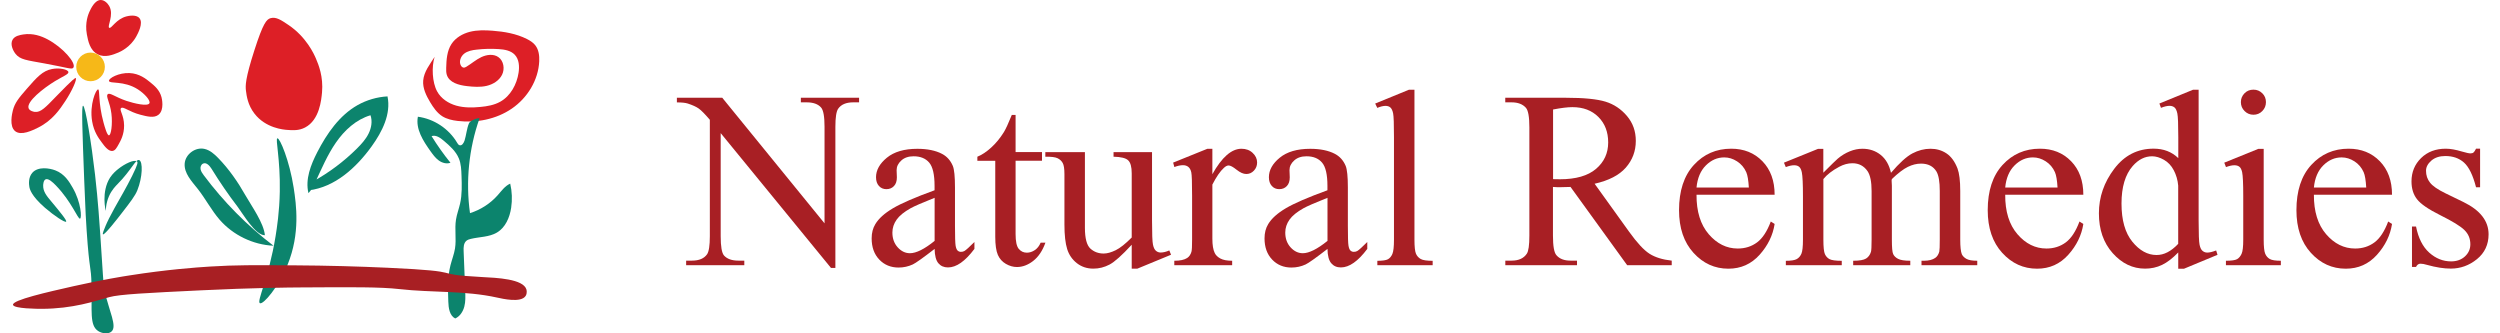 <?xml version="1.0" encoding="UTF-8"?>
<svg xmlns="http://www.w3.org/2000/svg" xmlns:xlink="http://www.w3.org/1999/xlink" width="525px" height="70px" viewBox="0 0 523 70" version="1.1">
<g id="surface1">
<path style=" stroke:none;fill-rule:nonzero;fill:rgb(4.706%,51.765%,42.745%);fill-opacity:1;" d="M 16.434 22.203 C 16.094 22.234 16.293 27.469 16.688 37.93 C 16.934 44.426 17.098 47.059 17.199 48.461 C 17.793 57.289 18.117 55.562 18.215 59.746 C 18.348 65.344 17.773 68.309 19.609 69.512 C 20.438 70.055 21.73 70.211 22.395 69.637 C 23.664 68.551 21.953 65.477 20.867 60.754 C 20.758 60.242 20.535 56.492 20.039 49.004 C 19.984 48.098 19.984 48.219 19.973 48.074 C 19.973 48.074 19.598 42.113 18.957 36.66 C 18.246 30.43 16.934 22.145 16.434 22.203 Z M 16.434 22.203 "/>
<path style=" stroke:none;fill-rule:nonzero;fill:rgb(4.706%,51.765%,42.745%);fill-opacity:1;" d="M 23.785 35.52 C 25.156 34.402 27.27 33.387 27.789 33.926 C 27.953 34.094 27.977 34.445 26.77 36.891 C 25.5 39.457 24.285 41.473 23.156 43.508 C 23.102 43.594 23.168 43.484 22.293 45.121 C 22.02 45.629 21.773 46.086 21.488 46.715 C 21.387 46.914 21.301 47.125 21.188 47.391 C 20.867 48.164 20.469 49.113 20.625 49.215 C 20.945 49.438 23.852 45.688 24.551 44.777 C 26.43 42.355 27.379 41.117 27.844 39.957 C 28.938 37.234 29.047 33.914 28.219 33.617 C 27.488 33.352 26.648 35.664 23.652 38.695 C 23.355 38.992 22.449 39.891 21.875 41.227 C 21.555 41.969 21.41 42.664 21.375 42.832 C 21.199 43.738 21.254 44.27 21.234 44.27 C 21.168 44.27 20.215 40.266 22.117 37.289 C 22.715 36.395 23.387 35.84 23.785 35.52 Z M 23.785 35.52 "/>
<path style=" stroke:none;fill-rule:nonzero;fill:rgb(4.706%,51.765%,42.745%);fill-opacity:1;" d="M 12.887 46.547 C 13.098 46.305 11.539 44.426 9.715 42.234 C 8.863 41.219 8.023 40.242 8.066 38.938 C 8.078 38.762 8.098 37.887 8.574 37.664 C 9.148 37.402 10.078 38.262 10.73 38.938 C 14.023 42.324 15.352 46.051 15.805 45.918 C 16.215 45.797 16.027 42.488 14.277 39.445 C 13.562 38.207 12.598 36.527 10.609 35.773 C 9.383 35.309 7.004 34.91 5.789 36.281 C 4.883 37.312 5.094 38.805 5.16 39.203 C 5.227 39.637 5.492 41.062 8.453 43.641 C 10.367 45.297 12.664 46.812 12.887 46.547 Z M 12.887 46.547 "/>
<path style=" stroke:none;fill-rule:nonzero;fill:rgb(86.667%,12.157%,14.902%);fill-opacity:1;" d="M 19.609 18.773 C 20.004 18.828 19.574 21.492 20.746 25.754 C 21.012 26.715 21.5 28.461 21.887 28.418 C 22.328 28.375 22.668 26.074 22.395 23.848 C 22.086 21.406 21.156 20.211 21.629 19.789 C 22.094 19.379 23.156 20.375 25.555 21.184 C 27.18 21.727 30 22.391 30.375 21.691 C 30.672 21.129 29.359 19.668 27.965 18.773 C 25.012 16.871 21.984 17.656 21.887 16.992 C 21.797 16.426 23.965 15.242 26.195 15.344 C 28.266 15.43 29.691 16.582 30.508 17.246 C 31.402 17.977 32.508 18.859 32.918 20.422 C 32.961 20.586 33.582 23.055 32.289 24.094 C 31.359 24.844 29.922 24.469 28.484 24.094 C 26.031 23.453 24.891 22.289 24.426 22.699 C 23.984 23.086 25.047 24.16 25.059 26.371 C 25.07 28.219 24.359 29.512 23.918 30.297 C 23.488 31.074 23.191 31.605 22.648 31.691 C 21.809 31.836 20.988 30.762 20.371 29.91 C 19.719 29.039 18.711 27.676 18.348 25.477 C 17.75 21.992 19.164 18.719 19.609 18.773 Z M 19.609 18.773 "/>
<path style=" stroke:none;fill-rule:nonzero;fill:rgb(86.667%,12.157%,14.902%);fill-opacity:1;" d="M 14.898 16.395 C 14.809 16.34 14.555 16.371 10.84 20.199 C 8.598 22.512 7.559 23.672 6.277 23.496 C 6.176 23.484 5.227 23.34 5.004 22.73 C 4.508 21.359 8.09 18.539 10.574 17.023 C 12.301 15.984 13.449 15.586 13.363 15.121 C 13.262 14.57 11.492 14.191 9.934 14.492 C 7.957 14.855 6.75 16.219 4.605 18.672 C 2.938 20.598 2.098 21.582 1.688 23.242 C 1.555 23.805 0.879 26.516 2.195 27.555 C 3.457 28.551 5.801 27.391 7.016 26.793 C 10 25.309 11.605 22.922 12.719 21.219 C 14.125 19.094 15.23 16.613 14.898 16.395 Z M 14.898 16.395 "/>
<path style=" stroke:none;fill-rule:nonzero;fill:rgb(86.667%,12.157%,14.902%);fill-opacity:1;" d="M 14.41 14.203 C 14.113 14.668 13.316 14.227 8.332 13.32 C 4.586 12.633 3.223 12.543 2.25 11.293 C 1.688 10.574 1.125 9.305 1.621 8.375 C 2.074 7.523 3.215 7.344 3.898 7.234 C 5.879 6.926 7.656 7.555 8.973 8.254 C 12.168 9.934 15.043 13.219 14.41 14.203 Z M 14.41 14.203 "/>
<path style=" stroke:none;fill-rule:nonzero;fill:rgb(86.667%,12.157%,14.902%);fill-opacity:1;" d="M 19.531 11.414 C 21.055 12.191 22.77 11.48 23.84 11.039 C 24.285 10.852 26.383 9.934 27.645 7.609 C 27.965 7.012 29.16 4.836 28.273 3.805 C 27.566 2.977 25.922 3.352 25.609 3.43 C 23.379 3.973 22.383 6.094 21.941 5.84 C 21.441 5.562 22.992 3.141 21.941 1.273 C 21.609 0.676 20.922 0 20.16 0 C 18.91 0 18.082 1.812 17.75 2.531 C 17.586 2.91 16.777 4.746 17.242 7.223 C 17.484 8.539 17.871 10.574 19.531 11.414 Z M 19.531 11.414 "/>
<path style=" stroke:none;fill-rule:nonzero;fill:rgb(96.471%,72.157%,9.412%);fill-opacity:1;" d="M 21.023 14.047 C 21.023 15.711 19.676 17.059 18.016 17.059 C 16.355 17.059 15.008 15.711 15.008 14.047 C 15.008 12.387 16.355 11.039 18.016 11.039 C 19.676 11.039 21.023 12.387 21.023 14.047 Z M 21.023 14.047 "/>
<path style=" stroke:none;fill-rule:nonzero;fill:rgb(86.667%,12.157%,14.902%);fill-opacity:1;" d="M 55.855 3.805 C 54.973 4.039 54.266 4.824 52.43 10.531 C 50.484 16.57 50.527 18.02 50.648 19.027 C 50.793 20.188 51.047 22.059 52.43 23.848 C 54.805 26.938 58.586 27.223 59.273 27.277 C 60.457 27.367 61.75 27.469 63.074 26.77 C 66.105 25.188 66.48 20.961 66.625 19.414 C 66.922 16.117 65.906 13.605 65.352 12.312 C 64.965 11.395 63.34 7.754 59.527 5.211 C 58.035 4.203 56.984 3.508 55.855 3.805 Z M 55.855 3.805 "/>
<path style=" stroke:none;fill-rule:nonzero;fill:rgb(86.667%,12.157%,14.902%);fill-opacity:1;" d="M 87.871 16.914 C 87.738 18.527 88.5 20.066 89.332 21.461 C 90.004 22.578 90.77 23.695 91.863 24.402 C 92.824 25.012 93.973 25.266 95.102 25.398 C 99.047 25.863 103.195 25.055 106.477 22.809 C 109.762 20.562 112.059 16.824 112.238 12.855 C 112.293 11.68 112.137 10.43 111.406 9.504 C 110.953 8.926 110.312 8.527 109.66 8.195 C 107.43 7.07 104.906 6.637 102.41 6.449 C 100.828 6.328 99.215 6.293 97.676 6.68 C 96.141 7.07 94.672 7.922 93.809 9.246 C 92.867 10.695 92.746 12.512 92.703 14.238 C 92.691 14.723 92.68 15.23 92.824 15.695 C 93.32 17.355 95.367 17.898 97.09 18.086 C 98.461 18.242 99.855 18.34 101.191 18.031 C 102.531 17.723 103.824 16.926 104.434 15.695 C 105.039 14.469 104.785 12.777 103.656 11.992 C 102.629 11.273 101.215 11.461 100.086 11.992 C 98.961 12.523 98.008 13.375 96.938 14.016 C 96.762 14.113 96.57 14.215 96.371 14.203 C 96.129 14.18 95.918 13.992 95.797 13.781 C 95.324 12.977 95.73 11.871 96.461 11.281 C 97.203 10.695 98.176 10.52 99.113 10.422 C 100.641 10.242 102.176 10.211 103.715 10.309 C 104.941 10.387 106.258 10.609 107.098 11.492 C 108.016 12.457 108.102 13.949 107.902 15.266 C 107.527 17.73 106.211 20.164 104.035 21.371 C 102.773 22.07 101.324 22.324 99.887 22.457 C 98.188 22.621 96.449 22.645 94.805 22.18 C 93.168 21.715 91.621 20.707 90.801 19.203 C 89.75 17.289 89.617 14.004 90.27 11.945 C 89.309 13.461 88.027 15.043 87.871 16.914 Z M 87.871 16.914 "/>
<path style=" stroke:none;fill-rule:nonzero;fill:rgb(4.706%,51.765%,42.745%);fill-opacity:1;" d="M 57.25 29.047 C 56.785 29.16 57.879 33.297 57.758 40.211 C 57.68 44.547 57.148 47.863 56.875 49.59 C 55.426 58.52 52.84 63.297 53.578 63.672 C 54.277 64.027 57.504 60.254 59.406 55.555 C 62.07 49.004 61.219 42.977 60.676 39.445 C 59.793 33.738 57.758 28.926 57.25 29.047 Z M 57.25 29.047 "/>
<path style=" stroke:none;fill-rule:nonzero;fill:rgb(4.706%,51.765%,42.745%);fill-opacity:1;" d="M 63.848 39.969 C 69.332 39.312 73.809 35.223 77.051 30.73 C 79.262 27.664 81.148 23.938 80.375 20.242 C 78.176 20.363 76.012 20.996 74.086 22.078 C 70.262 24.246 67.641 28.055 65.629 31.957 C 64.258 34.625 63.074 37.633 63.773 40.555 C 64.402 39.934 64.801 39.113 65.188 38.309 C 66.523 35.465 67.75 32.531 69.543 29.945 C 71.332 27.355 73.789 25.09 76.805 24.203 C 77.238 25.465 76.992 26.871 76.398 28.062 C 75.812 29.258 74.895 30.254 73.953 31.195 C 71.211 33.926 68.082 36.262 64.699 38.129 "/>
<path style=" stroke:none;fill-rule:nonzero;fill:rgb(4.706%,51.765%,42.745%);fill-opacity:1;" d="M 44.801 33.164 C 43.996 32.336 43.078 31.527 41.949 31.273 C 40.039 30.828 37.926 32.391 37.781 34.348 C 37.637 36.383 39.242 38.043 40.5 39.637 C 42.16 41.727 43.387 44.148 45.133 46.152 C 47.965 49.391 52.141 51.406 56.441 51.605 C 50.895 47.379 45.941 42.367 41.773 36.781 C 41.496 36.406 41.211 36.008 41.121 35.543 C 41.031 35.078 41.219 34.535 41.652 34.348 C 42.348 34.039 43.023 34.801 43.422 35.441 C 45.102 38.176 46.914 40.82 48.859 43.363 C 49.977 44.824 52.594 49.426 54.629 49.402 C 54.398 46.848 51.855 43.309 50.562 41.051 C 48.957 38.219 47.09 35.508 44.801 33.164 Z M 44.801 33.164 "/>
<path style=" stroke:none;fill-rule:nonzero;fill:rgb(4.706%,51.765%,42.745%);fill-opacity:1;" d="M 96.562 29.504 C 96.395 30.023 95.996 30.676 95.477 30.488 C 95.246 30.398 95.113 30.176 94.992 29.969 C 93.254 27.023 90.125 24.957 86.754 24.512 C 86.258 27.102 87.859 29.578 89.387 31.727 C 89.895 32.434 90.414 33.164 91.121 33.684 C 91.828 34.203 92.77 34.48 93.598 34.18 C 92.16 32.402 90.836 30.531 89.629 28.586 C 90.535 28.273 91.465 28.938 92.195 29.559 C 93.445 30.621 94.727 31.746 95.355 33.262 C 95.832 34.402 95.875 35.676 95.918 36.914 C 95.984 38.859 96.051 40.84 95.621 42.742 C 95.367 43.871 94.938 44.969 94.758 46.117 C 94.438 48.121 94.871 50.188 94.551 52.191 C 94.352 53.387 93.898 54.523 93.598 55.707 C 92.969 58.188 93.055 60.785 93.145 63.34 C 93.188 64.68 93.398 66.273 94.594 66.879 C 95.59 66.438 96.23 65.43 96.504 64.391 C 96.781 63.352 96.738 62.234 96.695 61.152 C 96.582 58.352 96.473 55.555 96.363 52.742 C 96.328 51.957 96.352 51.051 96.957 50.555 C 97.215 50.344 97.543 50.242 97.875 50.164 C 99.723 49.723 101.734 49.801 103.371 48.828 C 105.141 47.777 106.035 45.676 106.344 43.641 C 106.598 41.957 106.531 40.223 106.145 38.562 C 105.039 39.047 104.309 40.098 103.504 41.008 C 101.957 42.754 99.922 44.059 97.699 44.758 C 96.77 38.098 97.457 31.227 99.688 24.891 C 99.777 24.625 97.801 25.156 97.477 25.918 C 97.035 26.938 96.914 28.387 96.562 29.504 Z M 96.562 29.504 "/>
<path style=" stroke:none;fill-rule:nonzero;fill:rgb(65.882%,12.157%,13.725%);fill-opacity:1;" d="M 1.73 64.004 C 1.609 62.996 8.961 61.34 14.402 60.109 C 20.48 58.738 25.113 57.996 26.23 57.832 C 33.969 56.613 40.113 56.16 43.133 55.973 C 48.43 55.641 52.461 55.664 60.543 55.719 C 67.918 55.762 74.375 55.953 80.398 56.227 C 98.273 57.047 88.379 57.543 100.176 58.176 C 103.316 58.34 108.898 58.562 109.551 60.797 C 109.562 60.84 109.762 61.559 109.383 62.145 C 108.402 63.652 104.566 62.742 103.383 62.488 C 96.672 60.996 89.672 61.48 82.852 60.707 C 78.809 60.254 73.148 60.289 61.816 60.363 C 59.945 60.375 52 60.441 41.363 60.961 C 29.879 61.516 24.129 61.793 21.93 62.402 C 18.898 63.242 14.324 64.844 7.734 64.855 C 7.082 64.855 1.832 64.844 1.73 64.004 Z M 1.73 64.004 "/>
<path style=" stroke:none;fill-rule:nonzero;fill:rgb(65.882%,12.157%,14.118%);fill-opacity:1;" d="M 141.145 20.531 L 150.676 20.531 L 172.152 46.902 L 172.152 26.625 C 172.152 24.469 171.91 23.121 171.426 22.578 C 170.785 21.848 169.777 21.492 168.395 21.492 L 167.18 21.492 L 167.18 20.531 L 179.406 20.531 L 179.406 21.492 L 178.168 21.492 C 176.688 21.492 175.625 21.945 175.008 22.844 C 174.629 23.395 174.43 24.656 174.43 26.625 L 174.43 56.262 L 173.504 56.262 L 150.344 27.953 L 150.344 49.602 C 150.344 51.758 150.574 53.109 151.039 53.652 C 151.691 54.379 152.707 54.734 154.07 54.734 L 155.305 54.734 L 155.305 55.695 L 143.09 55.695 L 143.09 54.734 L 144.309 54.734 C 145.809 54.734 146.871 54.281 147.492 53.387 C 147.867 52.832 148.066 51.57 148.066 49.602 L 148.066 25.156 C 147.047 23.961 146.273 23.176 145.742 22.797 C 145.215 22.422 144.441 22.07 143.422 21.738 C 142.926 21.582 142.164 21.504 141.145 21.504 Z M 141.145 20.531 "/>
<path style=" stroke:none;fill-rule:nonzero;fill:rgb(65.882%,12.157%,14.118%);fill-opacity:1;" d="M 195.27 52.27 C 192.84 54.148 191.301 55.242 190.684 55.531 C 189.754 55.961 188.758 56.184 187.699 56.184 C 186.062 56.184 184.703 55.621 183.641 54.504 C 182.578 53.387 182.047 51.902 182.047 50.066 C 182.047 48.906 182.301 47.91 182.824 47.059 C 183.531 45.887 184.758 44.777 186.516 43.738 C 188.273 42.699 191.18 41.438 195.258 39.957 L 195.258 39.027 C 195.258 36.66 194.883 35.031 194.133 34.148 C 193.379 33.262 192.285 32.82 190.859 32.82 C 189.777 32.82 188.902 33.121 188.273 33.707 C 187.621 34.293 187.289 34.969 187.289 35.73 L 187.344 37.234 C 187.344 38.031 187.145 38.641 186.734 39.07 C 186.328 39.504 185.797 39.723 185.145 39.723 C 184.504 39.723 183.984 39.504 183.574 39.047 C 183.164 38.594 182.965 37.988 182.965 37.211 C 182.965 35.73 183.73 34.359 185.242 33.121 C 186.758 31.879 188.891 31.25 191.645 31.25 C 193.754 31.25 195.48 31.605 196.828 32.312 C 197.848 32.844 198.598 33.684 199.086 34.824 C 199.395 35.562 199.547 37.09 199.547 39.379 L 199.547 47.445 C 199.547 49.711 199.594 51.094 199.68 51.605 C 199.77 52.113 199.914 52.457 200.113 52.633 C 200.312 52.809 200.543 52.887 200.797 52.887 C 201.074 52.887 201.316 52.832 201.527 52.711 C 201.891 52.488 202.59 51.859 203.629 50.82 L 203.629 52.27 C 201.691 54.855 199.848 56.16 198.078 56.16 C 197.227 56.16 196.551 55.863 196.055 55.277 C 195.559 54.691 195.293 53.684 195.27 52.27 Z M 195.27 50.586 L 195.27 41.539 C 192.66 42.578 190.98 43.309 190.219 43.738 C 188.859 44.504 187.875 45.297 187.289 46.129 C 186.703 46.957 186.402 47.863 186.402 48.848 C 186.402 50.09 186.781 51.129 187.52 51.945 C 188.262 52.766 189.125 53.176 190.086 53.176 C 191.402 53.176 193.137 52.312 195.27 50.586 Z M 195.27 50.586 "/>
<path style=" stroke:none;fill-rule:nonzero;fill:rgb(65.882%,12.157%,14.118%);fill-opacity:1;" d="M 212.273 24.137 L 212.273 31.938 L 217.82 31.938 L 217.82 33.75 L 212.273 33.75 L 212.273 49.148 C 212.273 50.688 212.492 51.727 212.938 52.258 C 213.379 52.789 213.941 53.062 214.637 53.062 C 215.215 53.062 215.766 52.887 216.297 52.531 C 216.828 52.18 217.246 51.66 217.535 50.961 L 218.539 50.961 C 217.934 52.656 217.082 53.926 215.977 54.789 C 214.871 55.652 213.73 56.074 212.559 56.074 C 211.766 56.074 210.988 55.852 210.227 55.41 C 209.465 54.969 208.902 54.336 208.547 53.52 C 208.191 52.699 208.004 51.426 208.004 49.723 L 208.004 33.762 L 204.246 33.762 L 204.246 32.91 C 205.199 32.531 206.172 31.879 207.164 30.973 C 208.16 30.066 209.043 28.992 209.816 27.742 C 210.215 27.09 210.77 25.887 211.477 24.137 Z M 212.273 24.137 "/>
<path style=" stroke:none;fill-rule:nonzero;fill:rgb(65.882%,12.157%,14.118%);fill-opacity:1;" d="M 240.926 31.945 L 240.926 46.34 C 240.926 49.082 240.992 50.762 241.125 51.383 C 241.258 52.004 241.457 52.422 241.746 52.664 C 242.031 52.91 242.363 53.031 242.738 53.031 C 243.27 53.031 243.879 52.887 244.555 52.59 L 244.918 53.496 L 237.82 56.426 L 236.66 56.426 L 236.66 51.395 C 234.625 53.605 233.066 55 231.996 55.562 C 230.922 56.129 229.793 56.414 228.602 56.414 C 227.273 56.414 226.113 56.027 225.141 55.266 C 224.168 54.504 223.48 53.508 223.105 52.301 C 222.73 51.094 222.531 49.379 222.531 47.168 L 222.531 36.559 C 222.531 35.43 222.41 34.656 222.168 34.227 C 221.922 33.793 221.57 33.461 221.094 33.23 C 220.617 32.996 219.758 32.887 218.52 32.91 L 218.52 31.945 L 226.832 31.945 L 226.832 47.844 C 226.832 50.055 227.219 51.504 227.98 52.203 C 228.746 52.898 229.684 53.242 230.766 53.242 C 231.508 53.242 232.348 53.008 233.301 52.543 C 234.25 52.078 235.355 51.184 236.66 49.879 L 236.66 36.406 C 236.66 35.055 236.418 34.148 235.918 33.672 C 235.422 33.195 234.406 32.941 232.844 32.91 L 232.844 31.945 Z M 240.926 31.945 "/>
<path style=" stroke:none;fill-rule:nonzero;fill:rgb(65.882%,12.157%,14.118%);fill-opacity:1;" d="M 253.598 31.238 L 253.598 36.582 C 255.586 33.02 257.621 31.238 259.711 31.238 C 260.66 31.238 261.445 31.527 262.062 32.113 C 262.684 32.699 262.992 33.363 262.992 34.125 C 262.992 34.801 262.77 35.363 262.316 35.84 C 261.863 36.316 261.336 36.539 260.715 36.539 C 260.105 36.539 259.434 36.238 258.68 35.641 C 257.93 35.043 257.375 34.746 257.012 34.746 C 256.703 34.746 256.359 34.922 256.004 35.266 C 255.23 35.973 254.426 37.145 253.598 38.762 L 253.598 50.145 C 253.598 51.461 253.762 52.457 254.094 53.129 C 254.312 53.594 254.711 53.98 255.289 54.293 C 255.863 54.602 256.68 54.758 257.754 54.758 L 257.754 55.688 L 245.602 55.688 L 245.602 54.758 C 246.809 54.758 247.715 54.57 248.301 54.18 C 248.73 53.906 249.031 53.461 249.207 52.855 C 249.297 52.555 249.34 51.727 249.34 50.344 L 249.34 41.141 C 249.34 38.375 249.285 36.727 249.172 36.207 C 249.062 35.688 248.852 35.297 248.555 35.055 C 248.258 34.812 247.879 34.691 247.426 34.691 C 246.895 34.691 246.289 34.824 245.613 35.078 L 245.359 34.148 L 252.535 31.25 L 253.598 31.25 Z M 253.598 31.238 "/>
<path style=" stroke:none;fill-rule:nonzero;fill:rgb(65.882%,12.157%,14.118%);fill-opacity:1;" d="M 277.773 52.27 C 275.34 54.148 273.805 55.242 273.184 55.531 C 272.258 55.961 271.262 56.184 270.199 56.184 C 268.562 56.184 267.203 55.621 266.145 54.504 C 265.082 53.387 264.551 51.902 264.551 50.066 C 264.551 48.906 264.805 47.91 265.324 47.059 C 266.031 45.887 267.258 44.777 269.016 43.738 C 270.773 42.699 273.684 41.438 277.762 39.957 L 277.762 39.027 C 277.762 36.66 277.387 35.031 276.633 34.148 C 275.883 33.262 274.789 32.82 273.363 32.82 C 272.277 32.82 271.406 33.121 270.773 33.707 C 270.121 34.293 269.793 34.969 269.793 35.73 L 269.848 37.234 C 269.848 38.031 269.648 38.641 269.238 39.07 C 268.828 39.504 268.297 39.723 267.648 39.723 C 267.004 39.723 266.484 39.504 266.078 39.047 C 265.668 38.594 265.469 37.988 265.469 37.211 C 265.469 35.73 266.23 34.359 267.746 33.121 C 269.262 31.879 271.395 31.25 274.148 31.25 C 276.258 31.25 277.984 31.605 279.332 32.312 C 280.348 32.844 281.102 33.684 281.586 34.824 C 281.895 35.562 282.051 37.09 282.051 39.379 L 282.051 47.445 C 282.051 49.711 282.094 51.094 282.184 51.605 C 282.273 52.113 282.414 52.457 282.613 52.633 C 282.812 52.809 283.047 52.887 283.301 52.887 C 283.578 52.887 283.82 52.832 284.031 52.711 C 284.395 52.488 285.09 51.859 286.129 50.82 L 286.129 52.27 C 284.195 54.855 282.348 56.16 280.582 56.16 C 279.73 56.16 279.055 55.863 278.559 55.277 C 278.059 54.691 277.785 53.684 277.773 52.27 Z M 277.773 50.586 L 277.773 41.539 C 275.164 42.578 273.484 43.309 272.723 43.738 C 271.359 44.504 270.379 45.297 269.793 46.129 C 269.207 46.957 268.906 47.863 268.906 48.848 C 268.906 50.09 269.281 51.129 270.023 51.945 C 270.766 52.766 271.625 53.176 272.59 53.176 C 273.902 53.176 275.629 52.312 277.773 50.586 Z M 277.773 50.586 "/>
<path style=" stroke:none;fill-rule:nonzero;fill:rgb(65.882%,12.157%,14.118%);fill-opacity:1;" d="M 296.035 18.828 L 296.035 50.332 C 296.035 51.812 296.145 52.797 296.355 53.285 C 296.566 53.773 296.91 54.137 297.352 54.391 C 297.793 54.645 298.633 54.77 299.859 54.77 L 299.859 55.695 L 288.242 55.695 L 288.242 54.77 C 289.324 54.77 290.078 54.656 290.477 54.438 C 290.871 54.215 291.184 53.84 291.402 53.32 C 291.625 52.797 291.734 51.805 291.734 50.332 L 291.734 28.762 C 291.734 26.086 291.68 24.438 291.559 23.828 C 291.438 23.219 291.238 22.797 290.973 22.566 C 290.707 22.336 290.363 22.234 289.945 22.234 C 289.492 22.234 288.926 22.367 288.23 22.656 L 287.789 21.746 L 294.863 18.848 L 296.035 18.848 Z M 296.035 18.828 "/>
<path style=" stroke:none;fill-rule:nonzero;fill:rgb(65.882%,12.157%,14.118%);fill-opacity:1;" d="M 350.082 55.695 L 340.707 55.695 L 328.812 39.258 C 327.93 39.293 327.211 39.312 326.656 39.312 C 326.438 39.312 326.191 39.312 325.93 39.305 C 325.664 39.293 325.398 39.281 325.121 39.258 L 325.121 49.469 C 325.121 51.68 325.363 53.055 325.852 53.594 C 326.504 54.359 327.488 54.734 328.801 54.734 L 330.172 54.734 L 330.172 55.695 L 315.117 55.695 L 315.117 54.734 L 316.441 54.734 C 317.926 54.734 318.984 54.246 319.625 53.285 C 319.992 52.754 320.168 51.48 320.168 49.469 L 320.168 26.758 C 320.168 24.547 319.926 23.176 319.438 22.633 C 318.766 21.871 317.758 21.492 316.434 21.492 L 315.105 21.492 L 315.105 20.531 L 327.906 20.531 C 331.645 20.531 334.387 20.809 336.152 21.348 C 337.922 21.891 339.426 22.898 340.664 24.359 C 341.902 25.82 342.52 27.555 342.52 29.578 C 342.52 31.738 341.812 33.617 340.41 35.211 C 339.008 36.805 336.816 37.922 333.867 38.586 L 341.117 48.672 C 342.777 50.984 344.203 52.523 345.395 53.285 C 346.59 54.047 348.137 54.523 350.062 54.734 L 350.062 55.695 Z M 325.133 37.621 C 325.465 37.621 325.738 37.621 325.984 37.633 C 326.227 37.645 326.426 37.645 326.582 37.645 C 329.93 37.645 332.461 36.914 334.164 35.465 C 335.867 34.016 336.719 32.168 336.719 29.91 C 336.719 27.723 336.031 25.93 334.66 24.559 C 333.289 23.188 331.465 22.5 329.211 22.5 C 328.207 22.5 326.855 22.664 325.145 22.996 L 325.145 37.621 Z M 325.133 37.621 "/>
<path style=" stroke:none;fill-rule:nonzero;fill:rgb(65.882%,12.157%,14.118%);fill-opacity:1;" d="M 355.27 40.887 C 355.246 44.414 356.109 47.18 357.832 49.18 C 359.559 51.184 361.59 52.191 363.922 52.191 C 365.48 52.191 366.832 51.758 367.98 50.906 C 369.129 50.055 370.094 48.586 370.867 46.516 L 371.672 47.035 C 371.309 49.402 370.258 51.559 368.512 53.508 C 366.766 55.453 364.586 56.426 361.957 56.426 C 359.105 56.426 356.66 55.32 354.637 53.098 C 352.613 50.875 351.598 47.887 351.598 44.137 C 351.598 40.078 352.637 36.902 354.715 34.637 C 356.793 32.367 359.414 31.227 362.555 31.227 C 365.219 31.227 367.395 32.102 369.109 33.859 C 370.82 35.621 371.672 37.965 371.672 40.895 L 355.27 40.895 Z M 355.27 39.379 L 366.258 39.379 C 366.168 37.855 365.992 36.793 365.715 36.16 C 365.285 35.188 364.641 34.438 363.781 33.883 C 362.918 33.328 362.035 33.055 361.094 33.055 C 359.656 33.055 358.375 33.605 357.246 34.723 C 356.117 35.84 355.457 37.402 355.27 39.379 Z M 355.27 39.379 "/>
<path style=" stroke:none;fill-rule:nonzero;fill:rgb(65.882%,12.157%,14.118%);fill-opacity:1;" d="M 381.875 36.293 C 383.602 34.57 384.617 33.574 384.938 33.309 C 385.711 32.656 386.555 32.145 387.449 31.781 C 388.344 31.414 389.238 31.238 390.113 31.238 C 391.594 31.238 392.875 31.672 393.949 32.531 C 395.02 33.395 395.738 34.645 396.105 36.293 C 397.883 34.215 399.387 32.855 400.613 32.211 C 401.844 31.57 403.102 31.238 404.395 31.238 C 405.656 31.238 406.773 31.559 407.758 32.211 C 408.738 32.863 409.504 33.914 410.078 35.387 C 410.453 36.395 410.652 37.965 410.652 40.109 L 410.652 50.32 C 410.652 51.805 410.762 52.832 410.984 53.387 C 411.16 53.762 411.48 54.094 411.945 54.359 C 412.41 54.625 413.172 54.758 414.223 54.758 L 414.223 55.688 L 402.516 55.688 L 402.516 54.758 L 403.016 54.758 C 404.031 54.758 404.828 54.559 405.402 54.16 C 405.801 53.883 406.086 53.441 406.254 52.832 C 406.32 52.531 406.352 51.703 406.352 50.32 L 406.352 40.109 C 406.352 38.176 406.121 36.812 405.656 36.02 C 404.98 34.91 403.898 34.359 402.418 34.359 C 401.5 34.359 400.582 34.59 399.652 35.043 C 398.723 35.496 397.609 36.348 396.293 37.598 L 396.238 37.887 L 396.293 39.004 L 396.293 50.332 C 396.293 51.957 396.379 52.965 396.57 53.363 C 396.758 53.762 397.09 54.094 397.598 54.359 C 398.105 54.625 398.957 54.758 400.16 54.758 L 400.16 55.688 L 388.168 55.688 L 388.168 54.758 C 389.484 54.758 390.379 54.602 390.875 54.293 C 391.371 53.98 391.703 53.52 391.902 52.887 C 391.992 52.59 392.035 51.738 392.035 50.32 L 392.035 40.109 C 392.035 38.176 391.75 36.781 391.184 35.941 C 390.422 34.836 389.359 34.281 388 34.281 C 387.074 34.281 386.145 34.535 385.227 35.031 C 383.789 35.797 382.684 36.648 381.91 37.598 L 381.91 50.332 C 381.91 51.891 382.02 52.898 382.23 53.363 C 382.441 53.828 382.762 54.18 383.191 54.414 C 383.625 54.645 384.477 54.77 385.77 54.77 L 385.77 55.695 L 374.027 55.695 L 374.027 54.77 C 375.109 54.77 375.875 54.645 376.305 54.414 C 376.734 54.18 377.066 53.805 377.289 53.297 C 377.512 52.789 377.621 51.793 377.621 50.332 L 377.621 41.262 C 377.621 38.652 377.543 36.969 377.387 36.207 C 377.266 35.629 377.078 35.242 376.812 35.023 C 376.547 34.801 376.207 34.703 375.754 34.703 C 375.266 34.703 374.691 34.836 374.016 35.09 L 373.629 34.16 L 380.781 31.262 L 381.898 31.262 L 381.898 36.293 Z M 381.875 36.293 "/>
<path style=" stroke:none;fill-rule:nonzero;fill:rgb(65.882%,12.157%,14.118%);fill-opacity:1;" d="M 420.094 40.887 C 420.07 44.414 420.934 47.18 422.66 49.18 C 424.383 51.184 426.418 52.191 428.75 52.191 C 430.309 52.191 431.656 51.758 432.809 50.906 C 433.957 50.055 434.918 48.586 435.691 46.516 L 436.5 47.035 C 436.133 49.402 435.086 51.559 433.336 53.508 C 431.59 55.453 429.414 56.426 426.781 56.426 C 423.93 56.426 421.488 55.32 419.465 53.098 C 417.441 50.875 416.422 47.887 416.422 44.137 C 416.422 40.078 417.461 36.902 419.539 34.637 C 421.621 32.367 424.238 31.227 427.379 31.227 C 430.043 31.227 432.223 32.102 433.934 33.859 C 435.648 35.621 436.5 37.965 436.5 40.895 L 420.094 40.895 Z M 420.094 39.379 L 431.082 39.379 C 430.992 37.855 430.816 36.793 430.539 36.16 C 430.109 35.188 429.469 34.438 428.605 33.883 C 427.742 33.328 426.859 33.055 425.918 33.055 C 424.48 33.055 423.199 33.605 422.074 34.723 C 420.945 35.84 420.281 37.402 420.094 39.379 Z M 420.094 39.379 "/>
<path style=" stroke:none;fill-rule:nonzero;fill:rgb(65.882%,12.157%,14.118%);fill-opacity:1;" d="M 456.422 53.02 C 455.258 54.227 454.133 55.098 453.027 55.629 C 451.922 56.16 450.727 56.414 449.457 56.414 C 446.867 56.414 444.602 55.332 442.668 53.164 C 440.734 50.996 439.77 48.207 439.77 44.801 C 439.77 41.395 440.844 38.285 442.988 35.453 C 445.133 32.621 447.887 31.219 451.258 31.219 C 453.348 31.219 455.07 31.879 456.441 33.207 L 456.441 28.828 C 456.441 26.117 456.375 24.445 456.242 23.828 C 456.109 23.207 455.91 22.777 455.637 22.555 C 455.359 22.336 455.016 22.223 454.598 22.223 C 454.145 22.223 453.547 22.355 452.805 22.645 L 452.473 21.738 L 459.547 18.84 L 460.711 18.84 L 460.711 46.293 C 460.711 49.082 460.777 50.773 460.91 51.395 C 461.039 52.012 461.238 52.434 461.527 52.676 C 461.816 52.922 462.145 53.043 462.523 53.043 C 462.988 53.043 463.605 52.898 464.391 52.598 L 464.68 53.508 L 457.625 56.438 L 456.43 56.438 L 456.43 53.02 Z M 456.422 51.207 L 456.422 38.973 C 456.32 37.797 456 36.727 455.492 35.754 C 454.984 34.777 454.285 34.047 453.434 33.562 C 452.582 33.074 451.742 32.82 450.938 32.82 C 449.41 32.82 448.062 33.508 446.867 34.867 C 445.297 36.66 444.516 39.293 444.516 42.742 C 444.516 46.238 445.277 48.906 446.793 50.762 C 448.305 52.621 450.008 53.551 451.867 53.551 C 453.434 53.562 454.949 52.777 456.422 51.207 Z M 456.422 51.207 "/>
<path style=" stroke:none;fill-rule:nonzero;fill:rgb(65.882%,12.157%,14.118%);fill-opacity:1;" d="M 474.375 31.238 L 474.375 50.32 C 474.375 51.805 474.484 52.797 474.695 53.285 C 474.902 53.773 475.223 54.148 475.656 54.391 C 476.086 54.637 476.848 54.758 477.977 54.758 L 477.977 55.688 L 466.445 55.688 L 466.445 54.758 C 467.609 54.758 468.383 54.645 468.781 54.426 C 469.176 54.203 469.488 53.828 469.73 53.309 C 469.973 52.789 470.082 51.793 470.082 50.32 L 470.082 41.172 C 470.082 38.594 470.008 36.926 469.852 36.172 C 469.73 35.621 469.543 35.23 469.277 35.023 C 469.012 34.812 468.668 34.703 468.215 34.703 C 467.73 34.703 467.145 34.836 466.457 35.09 L 466.094 34.16 L 473.246 31.262 L 474.375 31.262 Z M 472.23 18.828 C 472.957 18.828 473.566 19.082 474.086 19.59 C 474.605 20.098 474.848 20.719 474.848 21.449 C 474.848 22.18 474.594 22.797 474.086 23.32 C 473.578 23.84 472.957 24.094 472.23 24.094 C 471.5 24.094 470.879 23.84 470.359 23.32 C 469.84 22.797 469.586 22.18 469.586 21.449 C 469.586 20.719 469.84 20.109 470.348 19.59 C 470.859 19.07 471.488 18.828 472.23 18.828 Z M 472.23 18.828 "/>
<path style=" stroke:none;fill-rule:nonzero;fill:rgb(65.882%,12.157%,14.118%);fill-opacity:1;" d="M 484.918 40.887 C 484.898 44.414 485.758 47.18 487.484 49.18 C 489.207 51.184 491.242 52.191 493.574 52.191 C 495.133 52.191 496.484 51.758 497.633 50.906 C 498.781 50.055 499.746 48.586 500.52 46.516 L 501.324 47.035 C 500.961 49.402 499.91 51.559 498.164 53.508 C 496.418 55.453 494.238 56.426 491.609 56.426 C 488.754 56.426 486.312 55.32 484.289 53.098 C 482.266 50.875 481.25 47.887 481.25 44.137 C 481.25 40.078 482.289 36.902 484.367 34.637 C 486.445 32.367 489.066 31.227 492.203 31.227 C 494.867 31.227 497.047 32.102 498.762 33.859 C 500.473 35.621 501.324 37.965 501.324 40.895 L 484.918 40.895 Z M 484.918 39.379 L 495.906 39.379 C 495.82 37.855 495.645 36.793 495.367 36.16 C 494.934 35.188 494.293 34.438 493.434 33.883 C 492.57 33.328 491.684 33.055 490.746 33.055 C 489.309 33.055 488.027 33.605 486.898 34.723 C 485.77 35.84 485.109 37.402 484.918 39.379 Z M 484.918 39.379 "/>
<path style=" stroke:none;fill-rule:nonzero;fill:rgb(65.882%,12.157%,14.118%);fill-opacity:1;" d="M 519.82 31.238 L 519.82 39.324 L 518.969 39.324 C 518.316 36.781 517.465 35.055 516.438 34.137 C 515.41 33.219 514.105 32.766 512.512 32.766 C 511.309 32.766 510.324 33.086 509.582 33.727 C 508.844 34.371 508.465 35.078 508.465 35.852 C 508.465 36.824 508.742 37.645 509.297 38.34 C 509.828 39.047 510.922 39.801 512.559 40.598 L 516.336 42.434 C 519.844 44.148 521.602 46.406 521.602 49.203 C 521.602 51.359 520.781 53.109 519.156 54.426 C 517.531 55.742 515.695 56.406 513.672 56.406 C 512.227 56.406 510.566 56.152 508.699 55.629 C 508.125 55.453 507.66 55.375 507.293 55.375 C 506.898 55.375 506.586 55.598 506.367 56.051 L 505.516 56.051 L 505.516 47.578 L 506.367 47.578 C 506.852 50 507.77 51.824 509.141 53.055 C 510.512 54.281 512.039 54.891 513.73 54.891 C 514.922 54.891 515.895 54.535 516.648 53.84 C 517.398 53.141 517.773 52.301 517.773 51.305 C 517.773 50.109 517.355 49.113 516.516 48.297 C 515.676 47.477 514.004 46.461 511.496 45.211 C 508.984 43.961 507.352 42.844 506.574 41.836 C 505.801 40.852 505.414 39.602 505.414 38.098 C 505.414 36.141 506.09 34.512 507.426 33.195 C 508.766 31.879 510.5 31.227 512.625 31.227 C 513.551 31.227 514.691 31.426 516.016 31.824 C 516.902 32.078 517.488 32.211 517.773 32.211 C 518.051 32.211 518.273 32.156 518.426 32.035 C 518.582 31.914 518.758 31.648 518.969 31.227 L 519.82 31.227 Z M 519.82 31.238 "/>
</g>
</svg>
